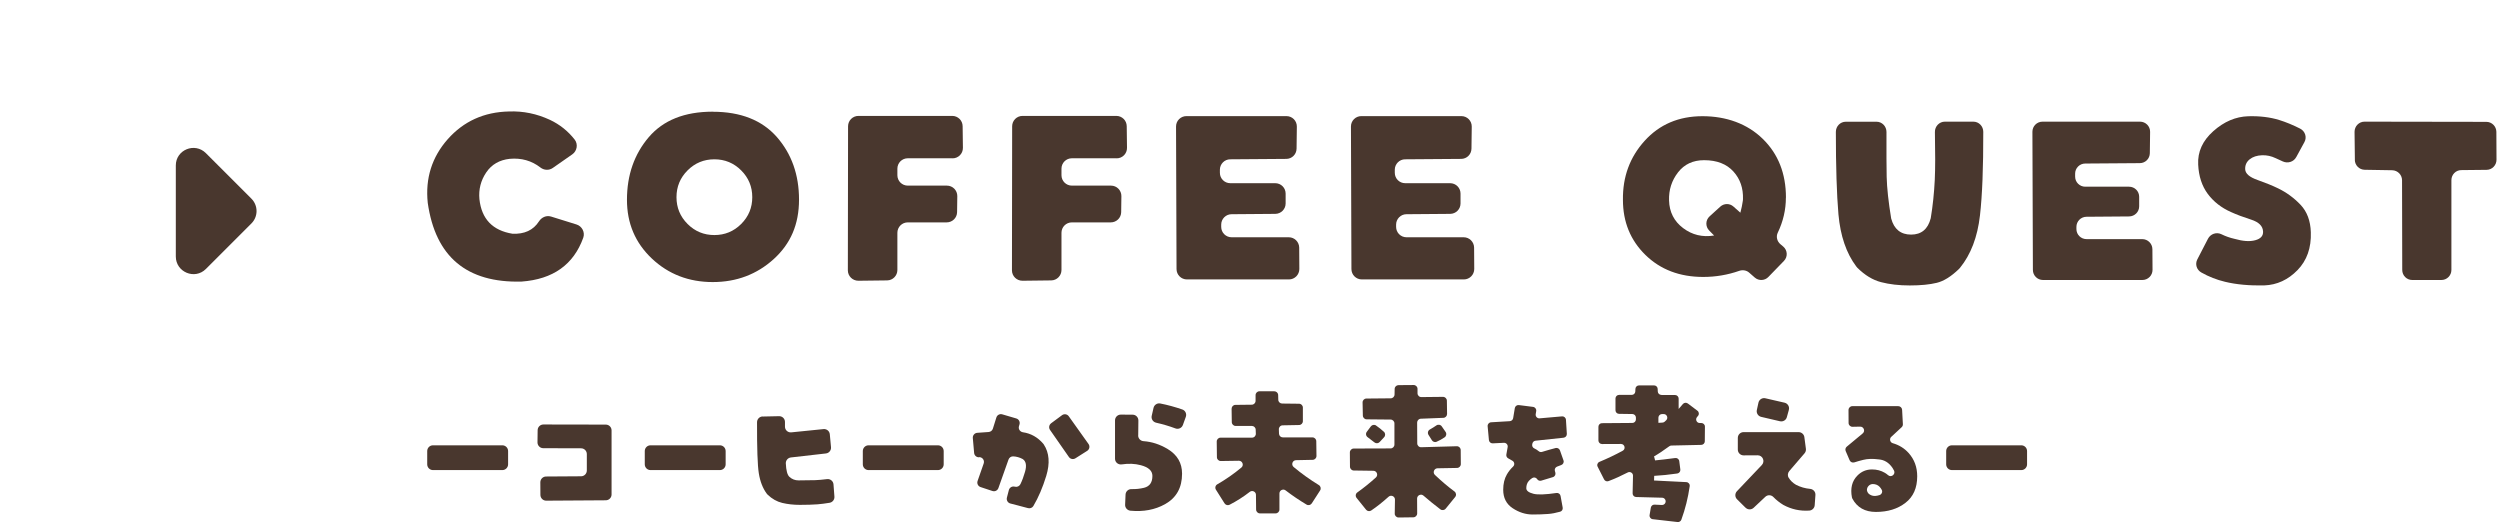 <svg width="474" height="99" viewBox="0 0 474 99" fill="none" xmlns="http://www.w3.org/2000/svg">
<path d="M97.149 44.316C99.421 44.422 101.116 43.647 102.193 41.967C102.692 41.192 103.598 40.785 104.491 41.061L109.298 42.557C110.361 42.886 110.952 44.041 110.585 45.078C108.746 50.184 104.845 52.954 98.896 53.387C88.495 53.663 82.558 48.688 81.101 38.462C80.615 33.815 81.889 29.785 84.896 26.385C87.904 22.999 91.765 21.24 96.493 21.135C99.198 21.03 101.785 21.568 104.268 22.723C106.133 23.602 107.695 24.85 108.956 26.464C109.639 27.344 109.416 28.63 108.496 29.273L104.806 31.846C104.097 32.345 103.138 32.292 102.455 31.754C100.8 30.468 98.857 29.916 96.65 30.113C94.707 30.323 93.21 31.177 92.185 32.699C91.161 34.222 90.727 35.902 90.898 37.753C91.305 41.52 93.393 43.7 97.163 44.316H97.149Z" fill="#49372E"/>
<path d="M135.131 21.187C140.437 21.187 144.482 22.789 147.292 25.978C150.09 29.181 151.495 33.133 151.495 37.845C151.495 42.557 149.893 46.22 146.701 49.121C143.497 52.022 139.649 53.479 135.131 53.479C130.613 53.479 126.739 51.995 123.587 49.016C120.435 46.036 118.872 42.334 118.872 37.884C118.872 33.198 120.251 29.247 122.996 26.018C125.754 22.789 129.799 21.174 135.131 21.174V21.187ZM128.262 37.386C128.262 39.368 128.958 41.061 130.364 42.466C131.769 43.87 133.463 44.566 135.446 44.566C137.429 44.566 139.123 43.87 140.529 42.466C141.934 41.061 142.63 39.368 142.63 37.386C142.63 35.403 141.934 33.71 140.529 32.306C139.123 30.901 137.429 30.205 135.446 30.205C133.463 30.205 131.769 30.901 130.364 32.306C128.958 33.71 128.262 35.403 128.262 37.386Z" fill="#49372E"/>
<path d="M180.611 30.009H172.114C171.024 30.009 170.144 30.888 170.144 31.977V33.225C170.144 34.314 171.024 35.194 172.114 35.194H179.534C180.637 35.194 181.517 36.099 181.504 37.189L181.464 40.221C181.451 41.297 180.571 42.164 179.494 42.164H172.114C171.024 42.164 170.144 43.043 170.144 44.133V51.195C170.144 52.271 169.277 53.151 168.2 53.164L162.75 53.23C161.646 53.23 160.753 52.35 160.753 51.261L160.793 23.944C160.793 22.855 161.673 21.975 162.763 21.975H180.545C181.622 21.975 182.502 22.841 182.515 23.918L182.568 28.026C182.581 29.129 181.701 30.022 180.598 30.022L180.611 30.009Z" fill="#49372E"/>
<path d="M211.723 30.009H203.226C202.136 30.009 201.256 30.888 201.256 31.977V33.225C201.256 34.314 202.136 35.194 203.226 35.194H210.646C211.749 35.194 212.629 36.099 212.616 37.189L212.577 40.221C212.564 41.297 211.684 42.164 210.607 42.164H203.226C202.136 42.164 201.256 43.043 201.256 44.133V51.195C201.256 52.271 200.389 53.151 199.312 53.164L193.862 53.23C192.759 53.23 191.866 52.35 191.866 51.261L191.905 23.944C191.905 22.855 192.785 21.975 193.875 21.975H211.657C212.734 21.975 213.614 22.841 213.627 23.918L213.68 28.026C213.693 29.129 212.813 30.022 211.71 30.022L211.723 30.009Z" fill="#49372E"/>
<path d="M243.873 30.126L233.248 30.205C232.171 30.205 231.291 31.098 231.291 32.174V32.765C231.291 33.854 232.171 34.734 233.261 34.734H241.785C242.875 34.734 243.755 35.613 243.755 36.703V38.58C243.755 39.656 242.888 40.536 241.798 40.549L233.498 40.615C232.421 40.615 231.541 41.507 231.541 42.584V43.017C231.541 44.106 232.421 44.986 233.511 44.986H244.359C245.436 44.986 246.316 45.865 246.329 46.942L246.355 50.998C246.355 52.087 245.475 52.98 244.385 52.98H225.04C223.95 52.98 223.07 52.1 223.07 51.011L222.978 23.983C222.978 22.893 223.858 22.014 224.948 22.014H243.912C245.015 22.014 245.895 22.907 245.882 24.009L245.83 28.184C245.817 29.26 244.95 30.126 243.873 30.126Z" fill="#49372E"/>
<path d="M277.035 30.126L266.41 30.205C265.333 30.205 264.453 31.098 264.453 32.174V32.765C264.453 33.854 265.333 34.734 266.423 34.734H274.946C276.036 34.734 276.916 35.613 276.916 36.703V38.58C276.916 39.656 276.05 40.536 274.959 40.549L266.659 40.615C265.582 40.615 264.702 41.507 264.702 42.584V43.017C264.702 44.106 265.582 44.986 266.672 44.986H277.52C278.597 44.986 279.477 45.865 279.49 46.942L279.517 50.998C279.517 52.087 278.637 52.98 277.547 52.98H258.202C257.112 52.98 256.232 52.1 256.232 51.011L256.14 23.983C256.14 22.893 257.02 22.014 258.11 22.014H277.074C278.177 22.014 279.057 22.907 279.044 24.009L278.991 28.184C278.978 29.26 278.111 30.126 277.035 30.126Z" fill="#49372E"/>
<path d="M338.604 37.468C338.604 39.756 338.095 41.968 337.064 44.118C336.704 44.864 336.928 45.759 337.561 46.294L338.107 46.754C338.927 47.45 338.989 48.705 338.231 49.475L335.276 52.521C334.593 53.229 333.463 53.279 332.718 52.633L331.638 51.688C331.129 51.241 330.408 51.129 329.763 51.352C327.565 52.123 325.28 52.508 322.933 52.508C318.475 52.508 314.812 51.116 311.968 48.332C309.137 45.56 307.709 42.08 307.709 37.904C307.647 33.528 309.013 29.799 311.832 26.692C314.65 23.585 318.301 22.031 322.796 22.031C327.292 22.031 331.29 23.46 334.221 26.331C337.151 29.19 338.616 32.907 338.616 37.468H338.604ZM329.974 40.327C330.185 39.532 330.346 38.774 330.446 38.04C330.458 37.953 330.47 37.854 330.47 37.754C330.533 35.679 329.936 33.938 328.67 32.534C327.378 31.092 325.516 30.371 323.094 30.371C320.996 30.371 319.344 31.142 318.152 32.683C316.96 34.224 316.389 35.989 316.451 38.003C316.513 40.203 317.407 41.956 319.121 43.248C320.834 44.541 322.796 45.013 324.994 44.653L324.063 43.708C323.318 42.95 323.355 41.732 324.137 41.023L326.174 39.171C326.882 38.538 327.95 38.525 328.657 39.159L329.974 40.327Z" fill="#49372E"/>
<path d="M368.728 23.066H374.147C375.188 23.066 376.029 23.926 376.029 24.992C376.041 31.758 375.841 37.034 375.401 40.847C374.937 44.942 373.67 48.255 371.613 50.784C371.55 50.861 371.475 50.951 371.387 51.028C369.932 52.427 368.54 53.3 367.222 53.621C365.867 53.955 364.161 54.122 362.104 54.122C360.047 54.122 358.253 53.916 356.635 53.493C355.067 53.082 353.586 52.183 352.181 50.797C352.093 50.707 352.018 50.617 351.943 50.514C350.049 47.998 348.932 44.699 348.568 40.629C348.242 36.842 348.079 31.642 348.079 25.005C348.079 23.939 348.92 23.079 349.961 23.079H355.794C356.835 23.079 357.676 23.952 357.676 25.017C357.663 28.869 357.676 31.706 357.713 33.529C357.764 35.648 358.052 38.292 358.566 41.425C359.118 43.466 360.385 44.48 362.342 44.48C364.299 44.48 365.541 43.44 366.068 41.373C366.457 39.037 366.708 36.61 366.833 34.107C366.934 31.95 366.934 28.933 366.859 25.043C366.833 23.965 367.686 23.066 368.74 23.066H368.728Z" fill="#49372E"/>
<path d="M405.702 30.931L395.351 31.007C394.302 31.007 393.445 31.872 393.445 32.916V33.489C393.445 34.545 394.302 35.398 395.364 35.398H403.668C404.73 35.398 405.587 36.25 405.587 37.306V39.126C405.587 40.17 404.743 41.022 403.681 41.035L395.595 41.099C394.545 41.099 393.688 41.964 393.688 43.008V43.428C393.688 44.484 394.545 45.337 395.607 45.337H406.176C407.225 45.337 408.082 46.189 408.095 47.233L408.12 51.165C408.12 52.221 407.263 53.087 406.201 53.087H387.355C386.293 53.087 385.436 52.234 385.436 51.178L385.346 24.975C385.346 23.919 386.203 23.066 387.265 23.066H405.741C406.815 23.066 407.673 23.931 407.66 25L407.609 29.047C407.596 30.091 406.751 30.931 405.702 30.931Z" fill="#49372E"/>
<path d="M435.359 29.797C434.883 30.682 433.779 31.031 432.842 30.619C432.354 30.407 431.891 30.195 431.48 29.996C430.633 29.584 429.772 29.41 428.899 29.435C427.923 29.472 427.14 29.722 426.536 30.208C425.933 30.694 425.65 31.33 425.689 32.103C425.727 32.914 426.498 33.587 428.026 34.123C429.541 34.66 430.838 35.183 431.917 35.707C433.522 36.48 434.948 37.528 436.181 38.824C437.413 40.121 438.068 41.867 438.133 44.036C438.235 46.992 437.388 49.386 435.603 51.219C433.818 53.052 431.711 54.024 429.31 54.112C426.498 54.174 424.019 53.95 421.862 53.426C420.295 53.052 418.792 52.466 417.38 51.668C416.481 51.169 416.147 50.084 416.609 49.186L418.638 45.258C419.113 44.348 420.244 43.949 421.181 44.41C421.939 44.785 422.773 45.084 423.66 45.283C425.265 45.745 426.575 45.832 427.602 45.545C428.617 45.271 429.117 44.722 429.079 43.912C429.04 42.877 428.296 42.116 426.819 41.642C425.342 41.169 424.07 40.695 423.005 40.208C421.168 39.398 419.691 38.238 418.587 36.754C417.482 35.258 416.879 33.413 416.776 31.206C416.648 28.799 417.598 26.692 419.64 24.871C421.682 23.051 423.891 22.115 426.266 22.041C428.437 21.978 430.402 22.215 432.135 22.751C433.381 23.138 434.704 23.674 436.103 24.385C437.054 24.871 437.426 26.006 436.925 26.929L435.384 29.759L435.359 29.797Z" fill="#49372E"/>
<path d="M446.485 30.336L446.422 24.995C446.422 23.929 447.267 23.066 448.314 23.066L471.42 23.104C472.454 23.104 473.3 23.954 473.312 24.995L473.337 30.286C473.337 31.326 472.505 32.189 471.471 32.202L466.653 32.252C465.619 32.252 464.786 33.115 464.786 34.156V51.183C464.786 52.236 463.941 53.087 462.894 53.087H457.357C456.311 53.087 455.465 52.236 455.465 51.183L455.428 34.181C455.428 33.141 454.595 32.303 453.561 32.278L448.339 32.189C447.318 32.176 446.485 31.339 446.473 30.311L446.485 30.336Z" fill="#49372E"/>
<g clip-path="url(#clip0_1_3)">
<path d="M96.335 85.523V88.036C96.335 88.641 95.847 89.129 95.242 89.129H82.093C81.488 89.129 81 88.641 81 88.036V85.523C81 84.918 81.488 84.43 82.093 84.43H95.242C95.847 84.43 96.335 84.918 96.335 85.523Z" fill="#49372E"/>
<path d="M111.262 89.209V86.091C111.262 85.487 110.774 84.998 110.169 84.998L103.001 84.977C102.396 84.977 101.901 84.481 101.908 83.869L101.937 81.56C101.944 80.963 102.432 80.482 103.03 80.482L114.86 80.504C115.465 80.504 115.953 80.992 115.953 81.596V93.762C115.953 94.359 115.465 94.848 114.868 94.855L103.561 94.928C102.957 94.928 102.469 94.447 102.461 93.842L102.447 91.445C102.447 90.841 102.928 90.353 103.532 90.346L110.176 90.302C110.774 90.302 111.262 89.806 111.262 89.209Z" fill="#49372E"/>
<path d="M137.582 85.523V88.036C137.582 88.641 137.094 89.129 136.49 89.129H123.34C122.736 89.129 122.248 88.641 122.248 88.036V85.523C122.248 84.918 122.736 84.43 123.34 84.43H136.49C137.094 84.43 137.582 84.918 137.582 85.523Z" fill="#49372E"/>
<path d="M144.612 78.974L147.716 78.908C148.335 78.894 148.837 79.396 148.83 80.008V80.875C148.816 81.523 149.377 82.041 150.025 81.975L156.137 81.356C156.742 81.298 157.281 81.735 157.332 82.339L157.558 84.787C157.616 85.377 157.186 85.909 156.596 85.975L149.959 86.732C149.391 86.798 148.969 87.286 148.99 87.854C149.049 89.202 149.282 90.054 149.675 90.411C150.156 90.856 150.732 91.081 151.394 91.081C152.662 91.081 153.726 91.067 154.571 91.038C155.168 91.016 155.911 90.95 156.8 90.841C157.419 90.761 157.987 91.212 158.031 91.839L158.206 94.163C158.25 94.731 157.849 95.234 157.288 95.328C156.407 95.474 155.642 95.569 154.993 95.62C154.112 95.685 152.997 95.722 151.649 95.722C150.455 95.722 149.34 95.598 148.306 95.35C147.308 95.11 146.382 94.593 145.537 93.784C145.479 93.726 145.421 93.668 145.377 93.602C144.619 92.575 144.117 91.285 143.869 89.726C143.629 88.226 143.519 85.006 143.534 80.052C143.534 79.462 144.008 78.974 144.605 78.959L144.612 78.974Z" fill="#49372E"/>
<path d="M178.924 85.523V88.036C178.924 88.641 178.436 89.129 177.831 89.129H164.682C164.077 89.129 163.589 88.641 163.589 88.036V85.523C163.589 84.918 164.077 84.43 164.682 84.43H177.831C178.436 84.43 178.924 84.918 178.924 85.523Z" fill="#49372E"/>
<path d="M185.634 86.703C185.153 86.725 184.738 86.361 184.694 85.88L184.446 83.046C184.403 82.543 184.781 82.099 185.284 82.062L187.448 81.909C187.819 81.88 188.14 81.633 188.249 81.276L188.912 79.156C189.058 78.682 189.553 78.42 190.027 78.558L192.686 79.338C193.166 79.476 193.443 79.986 193.298 80.46L193.196 80.809C193.035 81.349 193.407 81.88 193.96 81.96C195.461 82.179 196.743 82.9 197.8 84.131C197.836 84.175 197.872 84.219 197.902 84.27C198.943 85.851 199.096 87.839 198.368 90.229C197.705 92.4 196.896 94.301 195.927 95.94C195.723 96.283 195.308 96.443 194.922 96.341L191.556 95.46C191.076 95.336 190.784 94.84 190.908 94.352L191.28 92.917C191.403 92.444 191.877 92.152 192.358 92.261L192.452 92.283C192.868 92.378 193.283 92.174 193.472 91.795C193.8 91.125 194.092 90.345 194.347 89.449C194.689 88.255 194.536 87.446 193.895 87.031C193.319 86.725 192.722 86.557 192.103 86.528C191.709 86.506 191.345 86.761 191.214 87.133L189.298 92.538C189.131 93.004 188.628 93.252 188.162 93.092L185.918 92.349C185.437 92.189 185.182 91.671 185.35 91.191L186.508 87.876C186.719 87.271 186.26 86.645 185.619 86.674L185.634 86.703ZM199.278 80.263L201.362 78.719C201.77 78.42 202.345 78.507 202.637 78.923L206.389 84.19C206.687 84.612 206.571 85.202 206.134 85.479L203.89 86.9C203.482 87.155 202.943 87.045 202.666 86.652L199.082 81.509C198.805 81.108 198.892 80.555 199.286 80.263H199.278Z" fill="#49372E"/>
<path d="M215.794 82.551C215.794 83.126 216.231 83.607 216.806 83.643C218.394 83.753 219.932 84.255 221.418 85.151C223.217 86.244 224.12 87.796 224.12 89.806C224.12 92.465 223.042 94.396 220.879 95.598C218.977 96.654 216.799 97.062 214.329 96.829C213.747 96.771 213.295 96.275 213.324 95.693L213.404 93.777C213.426 93.179 213.929 92.72 214.526 92.735C215.357 92.757 216.151 92.669 216.901 92.487C217.965 92.225 218.496 91.475 218.496 90.236C218.496 89.267 217.768 88.59 216.304 88.204C215.189 87.905 213.98 87.854 212.676 88.051C212.013 88.145 211.408 87.65 211.408 86.98V79.702C211.408 79.097 211.904 78.602 212.508 78.609L214.752 78.624C215.357 78.624 215.845 79.127 215.837 79.731L215.808 82.558L215.794 82.551ZM218.365 78.843L218.708 77.335C218.839 76.766 219.4 76.388 219.968 76.497C221.389 76.774 222.787 77.16 224.179 77.641C224.747 77.837 225.038 78.478 224.827 79.047L224.273 80.584C224.062 81.159 223.428 81.443 222.853 81.225C221.658 80.78 220.449 80.423 219.21 80.147C218.613 80.016 218.227 79.433 218.365 78.835V78.843Z" fill="#49372E"/>
<path d="M232.163 95.423L230.538 92.844C230.32 92.495 230.436 92.036 230.801 91.824C232.418 90.899 233.94 89.836 235.368 88.648C235.893 88.211 235.572 87.351 234.887 87.359L231.464 87.41C231.063 87.41 230.728 87.096 230.728 86.689L230.691 83.716C230.691 83.308 231.012 82.98 231.42 82.98H237.379C237.794 82.98 238.122 82.638 238.107 82.223L238.078 81.458C238.064 81.064 237.743 80.758 237.35 80.758H234.276C233.875 80.758 233.554 80.438 233.547 80.037L233.511 77.502C233.511 77.102 233.824 76.766 234.232 76.766L237.335 76.73C237.736 76.73 238.056 76.402 238.056 76.001V74.916C238.056 74.515 238.384 74.188 238.785 74.188H241.611C242.005 74.188 242.333 74.501 242.34 74.901L242.362 75.797C242.369 76.191 242.69 76.504 243.083 76.511L246.303 76.548C246.704 76.548 247.024 76.876 247.024 77.276V79.855C247.024 80.256 246.704 80.576 246.31 80.584L243.185 80.642C242.777 80.649 242.457 80.992 242.471 81.4L242.5 82.23C242.515 82.624 242.835 82.929 243.229 82.929H248.838C249.239 82.929 249.559 83.25 249.567 83.651L249.603 86.448C249.603 86.849 249.29 87.177 248.889 87.184L245.727 87.249C245.05 87.264 244.759 88.109 245.276 88.546C246.777 89.799 248.365 90.936 250.055 91.97C250.404 92.181 250.514 92.64 250.295 92.983L248.714 95.438C248.503 95.766 248.059 95.875 247.724 95.671C246.332 94.84 245.006 93.944 243.746 92.975C243.272 92.611 242.58 92.961 242.58 93.558V96.611C242.58 97.011 242.253 97.339 241.852 97.339H238.887C238.486 97.339 238.166 97.019 238.158 96.618L238.129 93.82C238.129 93.223 237.437 92.888 236.964 93.252C235.769 94.185 234.487 95.001 233.132 95.7C232.797 95.875 232.381 95.758 232.177 95.438L232.163 95.423Z" fill="#49372E"/>
<path d="M269.505 75.287L273.592 75.244C273.993 75.244 274.321 75.557 274.328 75.965L274.365 78.486C274.365 78.879 274.059 79.207 273.665 79.221L269.389 79.389C268.996 79.403 268.69 79.731 268.69 80.117L268.711 84.073C268.711 84.481 269.054 84.809 269.462 84.794L276.2 84.605C276.608 84.59 276.943 84.918 276.951 85.326L276.973 87.985C276.973 88.386 276.659 88.714 276.259 88.721L272.551 88.787C271.902 88.801 271.589 89.602 272.062 90.047C273.33 91.249 274.561 92.291 275.763 93.179C276.098 93.427 276.164 93.9 275.902 94.228L274.102 96.443C273.855 96.749 273.403 96.807 273.09 96.567C271.982 95.729 270.919 94.862 269.884 93.966C269.418 93.558 268.682 93.908 268.682 94.527L268.697 97.346C268.697 97.747 268.376 98.075 267.976 98.082L265.178 98.118C264.77 98.118 264.435 97.791 264.442 97.376L264.486 94.731C264.493 94.097 263.743 93.755 263.27 94.185C262.148 95.197 261.055 96.071 259.977 96.793C259.663 97.004 259.241 96.931 259.008 96.64L257.208 94.403C256.946 94.075 257.012 93.602 257.354 93.361C258.563 92.502 259.729 91.555 260.865 90.535C261.361 90.091 261.055 89.267 260.392 89.26L256.677 89.209C256.283 89.209 255.963 88.881 255.955 88.488L255.934 85.778C255.934 85.377 256.254 85.049 256.662 85.042L263.656 85.02C264.056 85.02 264.384 84.692 264.384 84.292V80.278C264.384 79.877 264.064 79.556 263.663 79.549L259.117 79.505C258.724 79.505 258.403 79.185 258.396 78.791L258.345 76.307C258.338 75.899 258.658 75.564 259.066 75.564L263.685 75.521C264.078 75.521 264.399 75.2 264.406 74.807L264.428 73.736C264.435 73.342 264.756 73.029 265.149 73.022L268.027 73C268.435 73 268.762 73.32 268.762 73.728V74.559C268.762 74.967 269.09 75.295 269.498 75.287H269.505ZM260.887 80.671C261.419 81.035 261.922 81.436 262.403 81.88C262.687 82.15 262.694 82.609 262.424 82.9L261.579 83.811C261.317 84.095 260.88 84.117 260.581 83.869C260.159 83.527 259.736 83.199 259.307 82.893C258.971 82.653 258.899 82.194 259.146 81.866L259.911 80.846C260.144 80.54 260.574 80.453 260.895 80.671H260.887ZM271.487 83.469L270.846 82.456C270.627 82.106 270.729 81.64 271.094 81.436C271.523 81.196 271.931 80.941 272.332 80.664C272.667 80.431 273.119 80.496 273.352 80.831L274.088 81.895C274.321 82.23 274.233 82.689 273.891 82.922C273.417 83.243 272.915 83.527 272.376 83.76C272.055 83.898 271.676 83.767 271.487 83.476V83.469Z" fill="#49372E"/>
<path d="M296.43 82.995L291.142 83.556C290.836 83.585 290.595 83.818 290.537 84.117L290.508 84.27C290.45 84.576 290.61 84.889 290.894 85.013C291.2 85.151 291.477 85.326 291.724 85.537C291.899 85.69 292.132 85.749 292.358 85.683C293.218 85.413 294.077 85.173 294.944 84.947C295.287 84.86 295.644 85.057 295.768 85.392L296.438 87.293C296.569 87.657 296.365 88.051 296.001 88.174C295.731 88.269 295.469 88.371 295.199 88.481C294.879 88.612 294.711 88.969 294.806 89.304C294.835 89.398 294.864 89.5 294.893 89.595C295.003 89.959 294.799 90.353 294.434 90.462L292.22 91.132C291.928 91.22 291.615 91.103 291.448 90.848C291.448 90.848 291.448 90.848 291.448 90.841C291.251 90.535 290.836 90.433 290.522 90.63C290.297 90.768 290.093 90.943 289.896 91.147C289.553 91.511 289.386 91.985 289.386 92.567C289.386 93.041 289.838 93.391 290.756 93.624C291.579 93.828 293.028 93.777 295.097 93.471C295.469 93.412 295.819 93.66 295.884 94.032L296.285 96.239C296.35 96.581 296.146 96.924 295.804 97.019C294.988 97.252 294.223 97.397 293.517 97.448C292.642 97.514 291.666 97.55 290.588 97.55C289.262 97.55 288.002 97.15 286.8 96.356C285.598 95.561 285.008 94.389 285.008 92.859C285.008 91.722 285.241 90.746 285.707 89.945C286.02 89.406 286.414 88.91 286.88 88.466C287.222 88.145 287.164 87.592 286.756 87.359L285.94 86.892C285.685 86.747 285.554 86.463 285.605 86.171L285.853 84.765C285.933 84.328 285.583 83.935 285.139 83.957L283.019 84.058C282.647 84.073 282.334 83.804 282.298 83.432L282.057 80.817C282.021 80.431 282.312 80.088 282.706 80.066L286.253 79.855C286.574 79.833 286.844 79.6 286.894 79.28L287.208 77.378C287.266 77.014 287.608 76.759 287.973 76.803L290.668 77.145C291.061 77.196 291.331 77.56 291.265 77.947L291.171 78.515C291.098 78.959 291.462 79.36 291.914 79.316L296.154 78.945C296.54 78.908 296.875 79.2 296.904 79.586L297.072 82.259C297.093 82.631 296.824 82.951 296.452 82.988L296.43 82.995Z" fill="#49372E"/>
<path d="M315.022 74.894H317.594C317.965 74.894 318.271 75.2 318.271 75.572V77.539L319.08 76.599C319.313 76.329 319.721 76.285 320.005 76.497L321.833 77.874C322.139 78.107 322.198 78.551 321.95 78.843C321.884 78.923 321.812 79.01 321.746 79.09C321.382 79.535 321.695 80.205 322.271 80.205H322.577C322.955 80.205 323.261 80.511 323.254 80.89L323.232 83.672C323.232 84.037 322.933 84.335 322.569 84.35L316.894 84.474C316.756 84.474 316.617 84.525 316.508 84.605C315.321 85.472 314.352 86.113 313.609 86.528L313.805 87.293C314.833 87.191 316.1 87.045 317.623 86.841C317.994 86.79 318.344 87.053 318.388 87.431L318.592 89.02C318.635 89.384 318.373 89.726 318.009 89.777C316.413 90.003 314.956 90.156 313.638 90.222L313.609 91.103L319.728 91.409C320.129 91.431 320.427 91.788 320.369 92.181C320.049 94.403 319.524 96.523 318.781 98.541C318.672 98.832 318.373 99.015 318.06 98.978L313.354 98.439C312.968 98.395 312.698 98.038 312.764 97.652L312.997 96.246C313.055 95.911 313.354 95.663 313.696 95.678L315.095 95.744C315.372 95.758 315.634 95.598 315.751 95.343C315.751 95.343 315.751 95.336 315.751 95.328C315.947 94.884 315.627 94.381 315.146 94.367L310.207 94.236C309.835 94.228 309.536 93.915 309.544 93.544L309.617 90.192C309.631 89.683 309.085 89.34 308.633 89.573C307.344 90.236 306.127 90.783 304.969 91.22C304.648 91.344 304.284 91.198 304.131 90.885L302.914 88.488C302.732 88.138 302.9 87.708 303.264 87.563C304.772 86.936 306.244 86.237 307.672 85.457C308.291 85.122 308.043 84.175 307.336 84.175L303.745 84.19C303.366 84.19 303.06 83.884 303.06 83.512V80.912C303.06 80.54 303.359 80.234 303.73 80.234L309.5 80.19C309.872 80.19 310.17 79.884 310.17 79.513V79.178C310.17 78.806 309.872 78.507 309.5 78.5L306.965 78.464C306.593 78.464 306.295 78.158 306.295 77.786V75.55C306.295 75.178 306.601 74.872 306.972 74.872H309.376C309.74 74.872 310.039 74.588 310.054 74.224L310.076 73.721C310.09 73.357 310.389 73.073 310.753 73.073H313.616C313.98 73.073 314.279 73.357 314.294 73.721L314.315 74.224C314.33 74.588 314.629 74.872 314.993 74.872L315.022 74.894ZM315.641 79.935C315.729 79.848 315.823 79.768 315.911 79.68C316.355 79.243 316.042 78.486 315.415 78.507H315.088C314.723 78.529 314.432 78.828 314.432 79.2V80.168L315.204 80.125C315.364 80.117 315.517 80.052 315.634 79.943L315.641 79.935Z" fill="#49372E"/>
<path d="M330.961 96.268L329.344 94.665C328.921 94.25 328.914 93.565 329.322 93.136L334.043 88.167C334.706 87.468 334.21 86.317 333.249 86.324L330.59 86.339C329.985 86.339 329.49 85.851 329.49 85.246V83.024C329.49 82.419 329.978 81.931 330.582 81.931H341.022C341.568 81.931 342.034 82.339 342.107 82.878L342.399 85.086C342.442 85.392 342.348 85.705 342.144 85.945L339.251 89.311C338.953 89.661 338.887 90.163 339.12 90.557C339.448 91.11 339.922 91.569 340.526 91.919C341.364 92.349 342.26 92.604 343.2 92.691C343.797 92.749 344.249 93.252 344.205 93.85L344.067 95.787C344.03 96.334 343.586 96.771 343.04 96.807C341.299 96.924 339.652 96.567 338.115 95.729C337.408 95.299 336.782 94.804 336.235 94.236C335.82 93.806 335.143 93.784 334.706 94.192L332.484 96.283C332.054 96.683 331.384 96.676 330.968 96.261L330.961 96.268ZM339.171 77.706L338.785 79.097C338.632 79.666 338.057 80.001 337.481 79.87L333.919 79.039C333.336 78.901 332.972 78.325 333.096 77.743L333.402 76.344C333.533 75.746 334.123 75.375 334.713 75.513L338.355 76.351C338.96 76.49 339.332 77.109 339.164 77.706H339.171Z" fill="#49372E"/>
<path d="M358.593 82.805C358.185 83.184 358.331 83.876 358.863 84.029C360.065 84.372 361.077 84.998 361.879 85.894C362.957 87.096 363.503 88.568 363.503 90.294C363.503 92.516 362.76 94.199 361.267 95.343C359.781 96.494 357.916 97.062 355.672 97.062C353.603 97.062 352.117 96.224 351.214 94.549C351.177 94.476 351.141 94.389 351.126 94.308C350.798 92.582 351.141 91.205 352.161 90.171C352.925 89.391 353.851 89.005 354.936 89.005C355.825 89.005 356.641 89.216 357.369 89.646C357.581 89.77 357.785 89.916 357.981 90.091C358.571 90.608 359.446 89.923 359.11 89.224C359.023 89.041 358.921 88.867 358.797 88.684C358.127 87.708 357.267 87.184 356.218 87.104C355.082 86.951 354.091 86.98 353.261 87.191C352.671 87.337 352.11 87.497 351.585 87.665C351.228 87.781 350.835 87.606 350.689 87.264L349.946 85.53C349.815 85.231 349.902 84.889 350.15 84.685L353.166 82.179C353.698 81.742 353.377 80.875 352.685 80.89L351.235 80.919C350.827 80.926 350.492 80.598 350.492 80.198L350.478 77.743C350.478 77.335 350.798 77.007 351.206 77.007H359.912C360.298 77.007 360.618 77.313 360.64 77.699L360.786 80.423C360.801 80.642 360.713 80.846 360.553 80.999L358.6 82.813L358.593 82.805ZM353.967 92.939C354.04 93.434 354.353 93.769 354.907 93.951C355.308 94.083 355.788 94.053 356.349 93.871C356.757 93.74 356.983 93.267 356.787 92.888C356.677 92.669 356.539 92.473 356.371 92.298C356.036 91.948 355.599 91.773 355.045 91.773C354.739 91.795 354.484 91.912 354.28 92.13C354.069 92.349 353.967 92.618 353.967 92.939Z" fill="#49372E"/>
<path d="M384.331 85.523V88.036C384.331 88.641 383.843 89.129 383.238 89.129H370.089C369.484 89.129 368.996 88.641 368.996 88.036V85.523C368.996 84.918 369.484 84.43 370.089 84.43H383.238C383.843 84.43 384.331 84.918 384.331 85.523Z" fill="#49372E"/>
</g>
<path d="M39.033 29.033L47.667 37.667C47.976 37.975 48.221 38.341 48.388 38.745C48.556 39.148 48.642 39.58 48.642 40.017C48.642 40.453 48.556 40.886 48.388 41.289C48.221 41.692 47.976 42.058 47.667 42.367L39.033 51C36.934 53.1 33.334 51.6 33.334 48.633V31.367C33.334 28.4 36.934 26.933 39.033 29.033Z" fill="#49372E"/>
<defs>
<clipPath id="clip0_1_3">
<rect width="303.331" height="26" fill="white" transform="translate(81 73)"/>
</clipPath>
</defs>
</svg>
